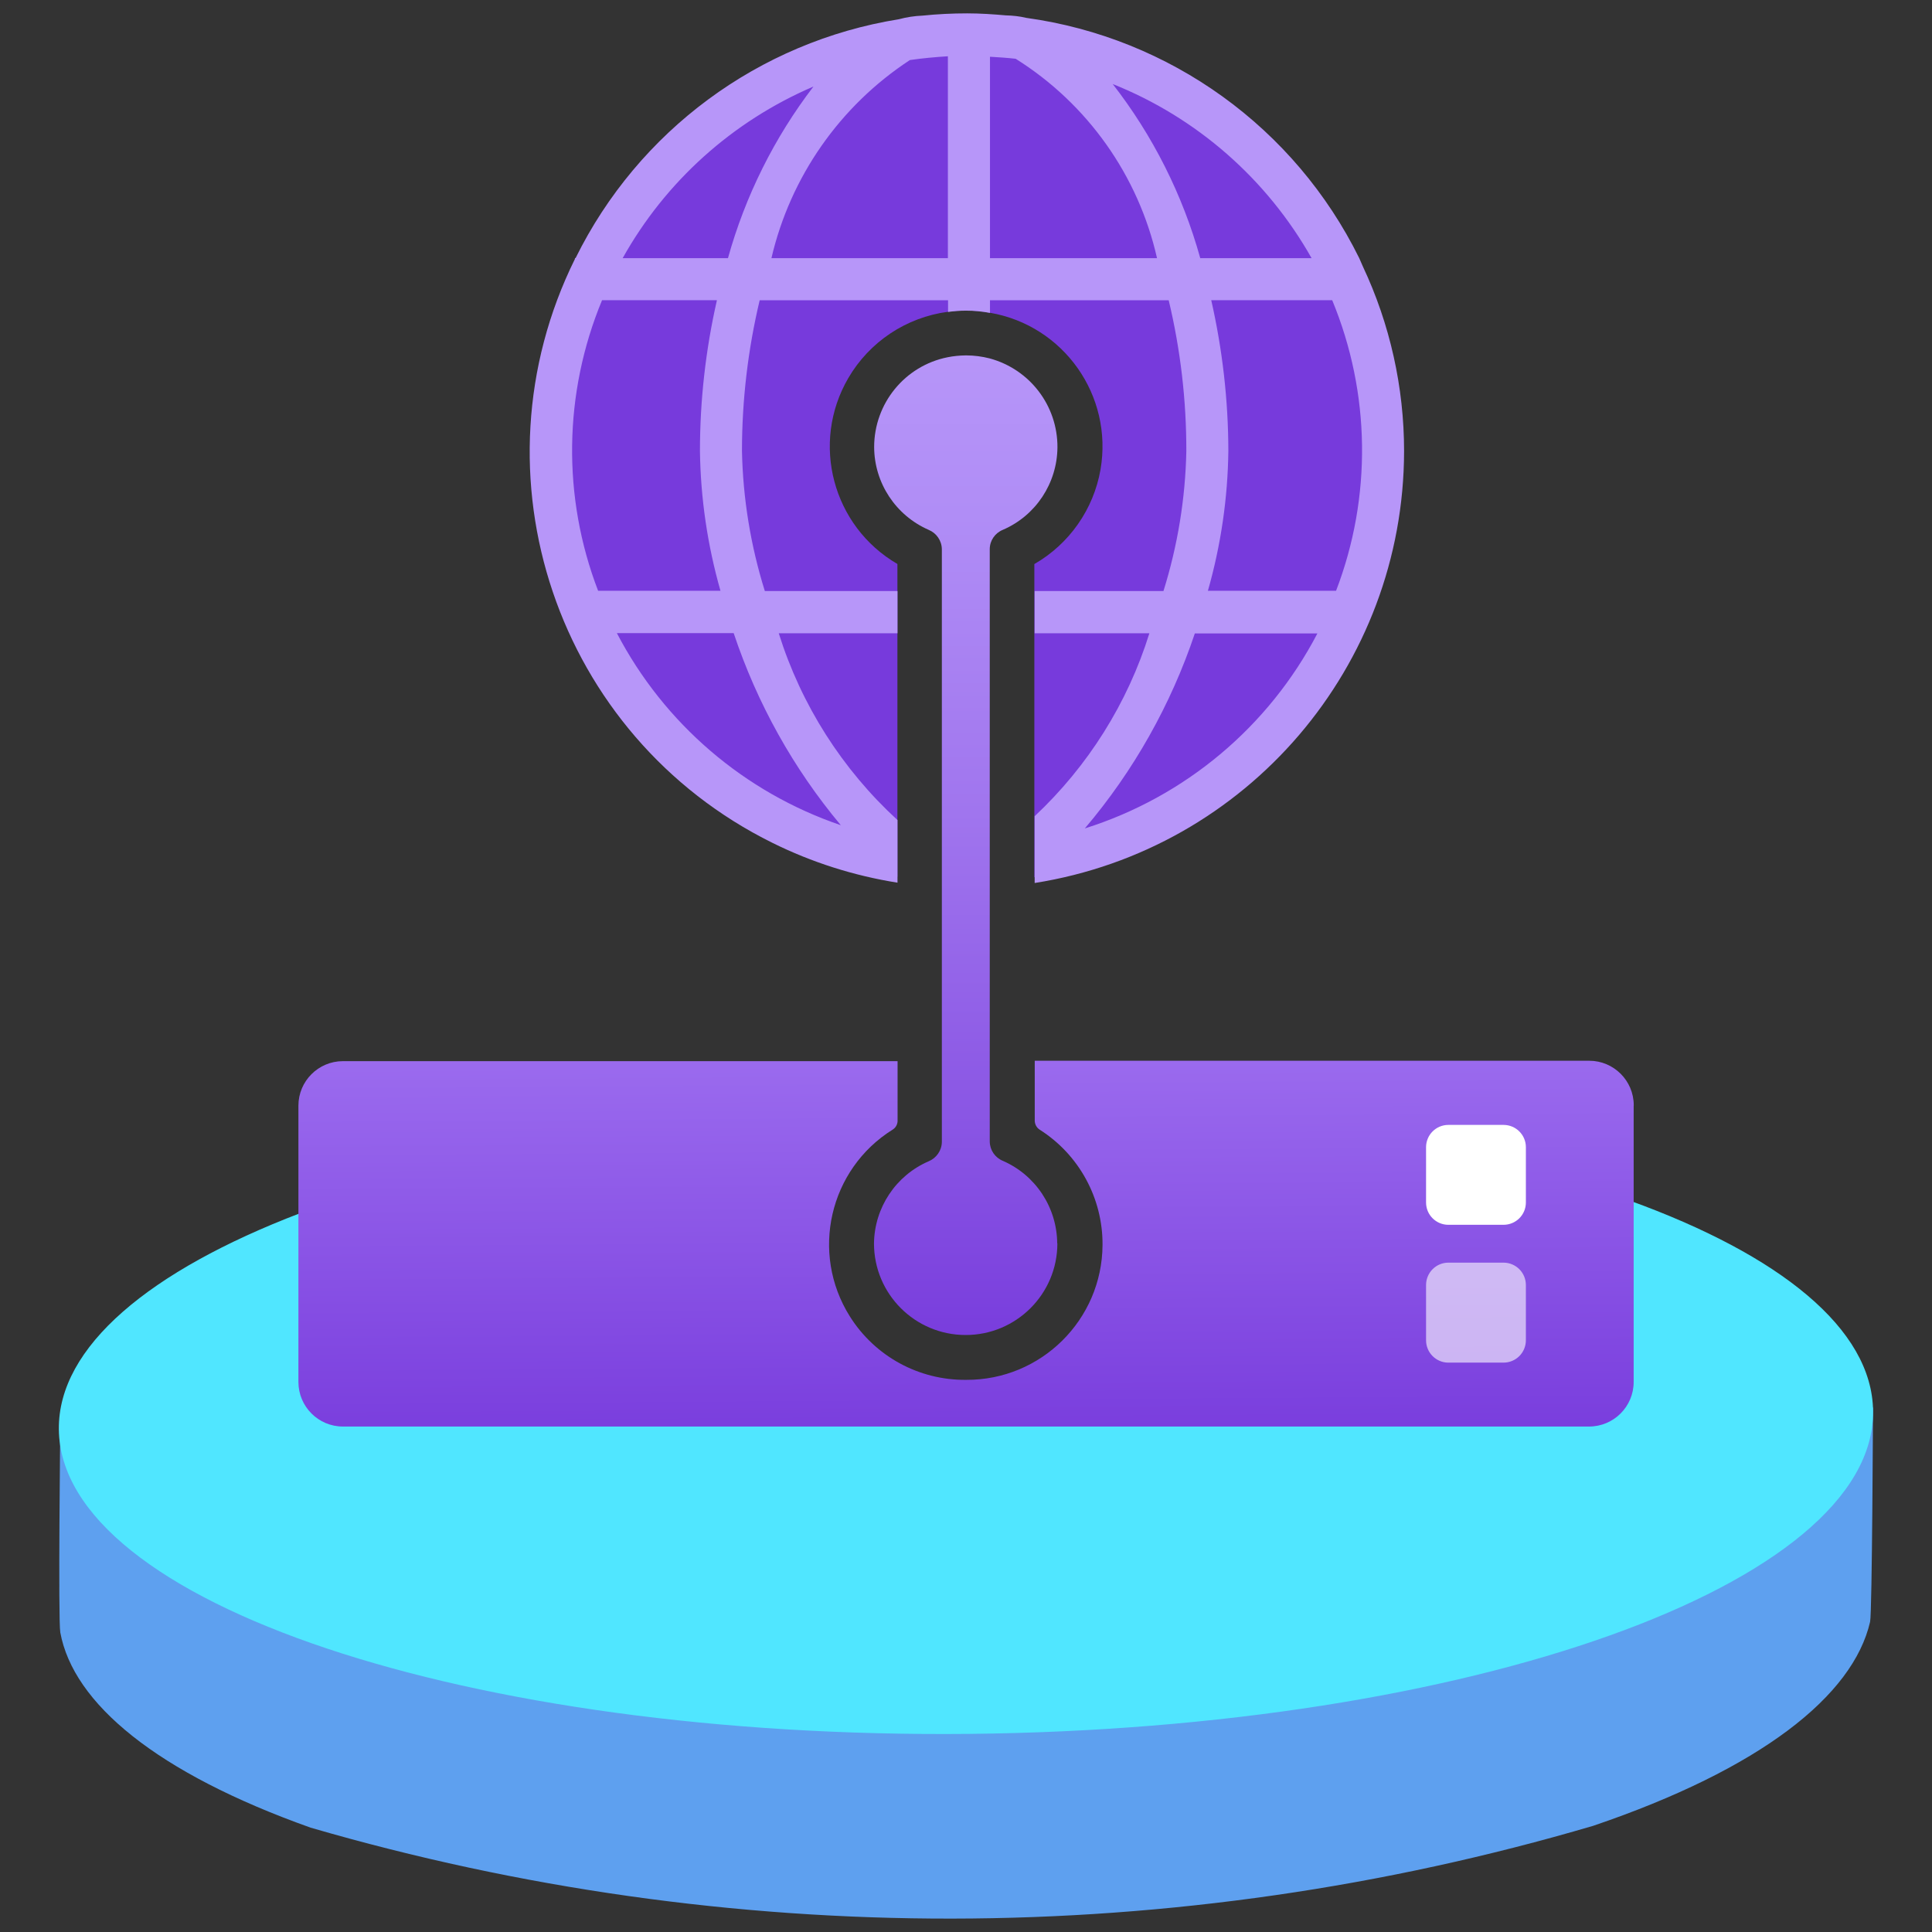 <svg width="24" height="24" viewBox="0 0 24 24" fill="none" xmlns="http://www.w3.org/2000/svg">
<rect x="0" y="0" width="24" height="24" fill="#333333" stroke="none"/>
<g clip-path="url(#clip0_1350_10743)">
<path d="M23.231 20.147C23.019 21.067 21.871 21.975 19.791 22.681C14.591 24.211 9.063 24.217 3.859 22.704C1.945 22.023 0.911 21.161 0.749 20.279C0.721 20.124 0.749 17.695 0.749 17.695L23.267 17.485C23.267 17.485 23.257 20.029 23.231 20.147Z" fill="#5EA0EF"/>
<path d="M12.888 13.752V13.98C13.4 14.284 13.723 14.839 13.726 15.448C13.726 16.401 12.95 17.177 11.997 17.177C11.044 17.177 10.268 16.401 10.268 15.441C10.274 14.84 10.597 14.289 11.111 13.984V13.768C5.285 13.977 0.709 15.704 0.731 17.756C0.752 19.908 5.815 21.601 12.039 21.539C18.261 21.476 23.289 19.681 23.268 17.529C23.248 15.485 18.68 13.857 12.889 13.752H12.888Z" fill="#50E6FF"/>
<path d="M16.295 2.321C14.501 -0.029 11.141 -0.478 8.792 1.315C8.789 1.317 8.788 1.318 8.785 1.319L8.731 1.362C6.391 3.179 5.967 6.549 7.784 8.889C8.613 9.957 9.815 10.671 11.148 10.891V7.006C10.343 6.538 10.068 5.505 10.537 4.698C10.8 4.246 11.257 3.942 11.776 3.873C11.851 3.862 11.925 3.857 12 3.857C12.1 3.857 12.2 3.866 12.297 3.885C13.215 4.043 13.829 4.915 13.671 5.833C13.585 6.326 13.284 6.757 12.849 7.007V10.898C13.74 10.758 14.58 10.393 15.291 9.839C17.641 8.039 18.089 4.674 16.292 2.321H16.295Z" fill="#773ADC"/>
<path d="M16.93 3.31L16.885 3.207C16.086 1.587 14.537 0.469 12.749 0.222C12.666 0.202 12.581 0.193 12.495 0.191C12.337 0.177 12.177 0.166 12.014 0.166C11.83 0.166 11.645 0.175 11.461 0.194C11.361 0.198 11.262 0.213 11.166 0.239C9.426 0.519 7.93 1.626 7.15 3.206H7.142V3.217C5.817 5.897 6.915 9.145 9.595 10.47C10.085 10.713 10.609 10.879 11.149 10.965V10.187C10.462 9.557 9.953 8.757 9.674 7.867H11.149V7.342H9.501C9.325 6.779 9.229 6.193 9.217 5.603C9.217 4.973 9.291 4.343 9.437 3.73H11.777V3.875C11.851 3.865 11.926 3.859 12.001 3.859C12.101 3.859 12.201 3.869 12.298 3.887V3.73H14.518C14.665 4.345 14.738 4.973 14.737 5.605C14.725 6.194 14.629 6.779 14.453 7.342H12.853V7.867H14.278C14.008 8.735 13.515 9.518 12.853 10.139V10.969C15.493 10.551 17.439 8.277 17.442 5.603C17.442 4.811 17.267 4.026 16.93 3.31ZM15.047 3.729H16.549C17.026 4.882 17.044 6.174 16.597 7.339H15.005C15.166 6.774 15.252 6.19 15.259 5.602C15.258 4.971 15.186 4.343 15.046 3.727L15.047 3.729ZM8.95 7.339H7.43C6.982 6.174 7.001 4.881 7.479 3.729H8.906C8.766 4.343 8.695 4.973 8.695 5.603C8.703 6.191 8.789 6.774 8.95 7.339ZM10.445 10.251C9.246 9.843 8.25 8.989 7.663 7.865H9.114C9.405 8.737 9.855 9.546 10.445 10.251ZM9.043 3.207H7.735C8.267 2.254 9.101 1.505 10.105 1.075C9.618 1.711 9.258 2.435 9.043 3.207ZM11.774 3.207H9.583C9.818 2.197 10.434 1.315 11.303 0.746C11.46 0.723 11.616 0.709 11.775 0.699V3.206L11.774 3.207ZM12.298 3.207V0.705C12.403 0.711 12.511 0.718 12.617 0.73C13.509 1.289 14.141 2.181 14.373 3.207H12.298ZM13.818 1.042C14.866 1.459 15.739 2.225 16.293 3.207H14.91C14.691 2.419 14.321 1.683 13.818 1.038V1.042ZM14.842 7.869H16.365C15.761 9.027 14.721 9.899 13.476 10.291C14.082 9.578 14.546 8.754 14.844 7.865V7.869H14.842Z" fill="#B796F9"/>
<path d="M20.294 13.735V17.167C20.294 17.473 20.046 17.721 19.74 17.721H4.26C3.955 17.721 3.707 17.473 3.707 17.167V13.735C3.707 13.43 3.955 13.182 4.26 13.182H11.15V13.93C11.147 13.973 11.124 14.011 11.088 14.033C10.3 14.526 10.063 15.565 10.556 16.351C10.868 16.849 11.415 17.147 12.002 17.141C12.932 17.146 13.691 16.395 13.696 15.465C13.7 14.885 13.404 14.343 12.915 14.033C12.878 14.009 12.855 13.967 12.854 13.923V13.177H19.742C20.047 13.177 20.295 13.425 20.295 13.73V13.734L20.294 13.735Z" fill="url(#paint0_linear_1350_10743)"/>
<path d="M18.677 13.974H17.992C17.839 13.974 17.715 14.098 17.715 14.251V14.938C17.715 15.091 17.839 15.215 17.992 15.215H18.677C18.831 15.215 18.955 15.091 18.955 14.938V14.251C18.955 14.098 18.831 13.974 18.677 13.974Z" fill="white"/>
<path opacity="0.6" d="M18.677 15.685H17.992C17.839 15.685 17.715 15.81 17.715 15.963V16.649C17.715 16.803 17.839 16.927 17.992 16.927H18.677C18.831 16.927 18.955 16.803 18.955 16.649V15.963C18.955 15.81 18.831 15.685 18.677 15.685Z" fill="white"/>
<path d="M13.135 15.446C13.135 16.074 12.625 16.584 11.996 16.584C11.367 16.584 10.857 16.075 10.857 15.446C10.863 15.002 11.128 14.602 11.536 14.426C11.633 14.386 11.699 14.291 11.7 14.186V6.823C11.699 6.716 11.633 6.622 11.536 6.582C11.127 6.403 10.861 6 10.859 5.554C10.859 5.012 11.24 4.544 11.771 4.438C11.845 4.423 11.92 4.416 11.996 4.415H12.004C12.101 4.415 12.199 4.428 12.293 4.452C12.793 4.587 13.139 5.04 13.136 5.558C13.132 6.003 12.867 6.406 12.457 6.582C12.36 6.622 12.295 6.716 12.295 6.822V14.18C12.296 14.286 12.36 14.38 12.457 14.42C12.865 14.598 13.129 14.999 13.133 15.444L13.135 15.446Z" fill="url(#paint1_linear_1350_10743)"/>
</g>
<defs>
<linearGradient id="paint0_linear_1350_10743" x1="12.019" y1="18.17" x2="11.974" y2="11.561" gradientUnits="userSpaceOnUse">
<stop offset="0.001" stop-color="#773ADC"/>
<stop offset="1" stop-color="#A67AF4"/>
</linearGradient>
<linearGradient id="paint1_linear_1350_10743" x1="11.999" y1="4.127" x2="11.999" y2="16.927" gradientUnits="userSpaceOnUse">
<stop stop-color="#B796F9"/>
<stop offset="0.179" stop-color="#B08DF6"/>
<stop offset="0.466" stop-color="#A075EE"/>
<stop offset="0.825" stop-color="#854FE2"/>
<stop offset="1" stop-color="#773ADC"/>
</linearGradient>
<clipPath id="clip0_1350_10743">
<rect width="24" height="24" fill="white"/>
</clipPath>
</defs>
</svg>
